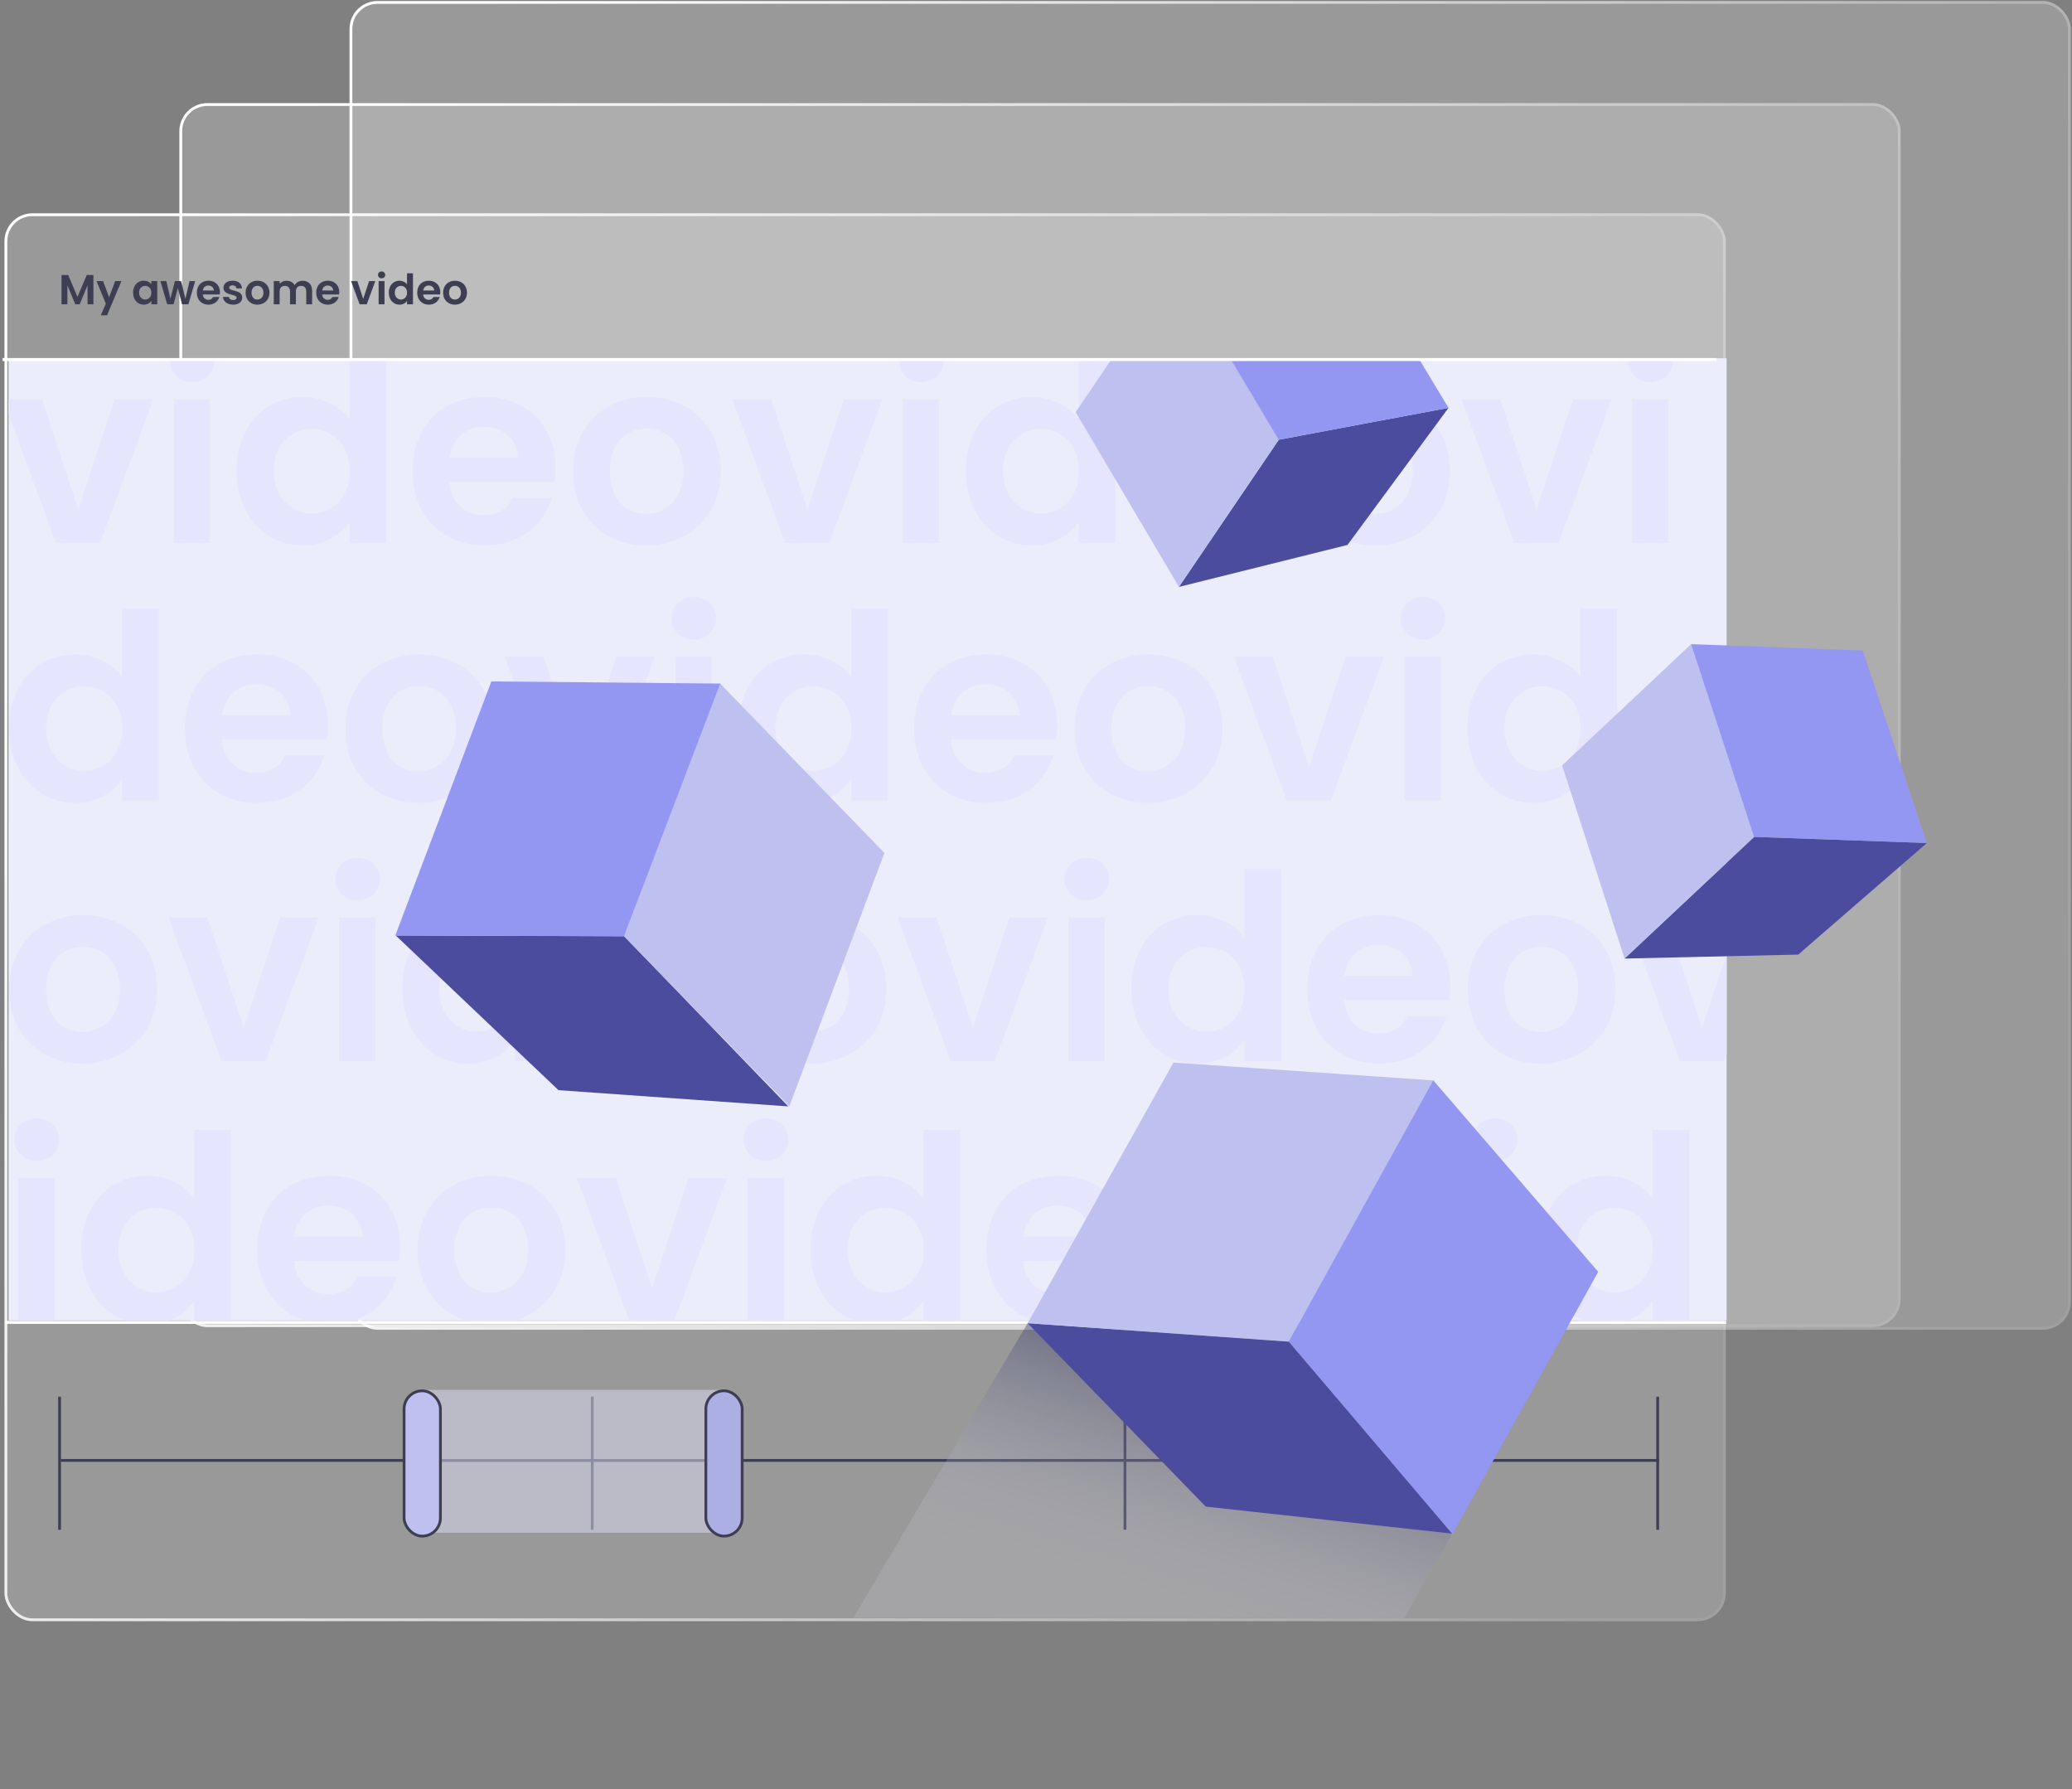 <svg width="644" height="556" viewBox="0 0 644 556" fill="none"
    xmlns="http://www.w3.org/2000/svg">
    <rect x="0" y="0" width="644" height="556" fill="#808080" stroke="none"/>
    <g id="Group 285">
        <g id="Group 264">
            <g id="Group 263">
                <g id="Group 259">
                    <!-- <g id="Rectangle 1120" filter="url(#filter0_b)"> -->
                    <g id="Rectangle 1120">
                        <rect x="108.646" y="0.32" width="534.981" height="412.868" rx="8.684" fill="white" fill-opacity="0.2"/>
                        <rect x="109.081" y="0.755" width="534.113" height="412" rx="8.25" stroke="url(#paint0_linear)" stroke-width="0.868"/>
                    </g>
                    <!-- <g id="Rectangle 1119" filter="url(#filter1_b)"> -->
                    <g id="Rectangle 1119">
                        <rect x="55.76" y="32.055" width="534.981" height="380.318" rx="8.684" fill="white" fill-opacity="0.2"/>
                        <rect x="56.194" y="32.489" width="534.113" height="379.449" rx="8.25" stroke="url(#paint1_linear)" stroke-width="0.868"/>
                    </g>
                    <!-- <g id="Rectangle 1115" filter="url(#filter2_b)"> -->
                    <g id="Rectangle 1115">
                        <rect x="1.396" y="66.289" width="534.981" height="437.459" rx="8.684" fill="white" fill-opacity="0.2"/>
                    </g>
                    <rect id="Rectangle 1116" x="1.831" y="66.723" width="534.113" height="436.591" rx="8.25" stroke="url(#paint2_linear)" stroke-width="0.868"/>
                    <g id="Frame 100" clip-path="url(#clip0)">
                        <rect width="534" height="299" transform="translate(2.657 111.32)" fill="#ECEDFA"/>
                        <!-- <g id="$64" filter="url(#filter3_b)"> -->
                        <g id="$64">
                            <path d="M0.951 124.067L17.407 168.756H31.12L47.657 124.067H35.637L24.344 158.35L13.051 124.067H0.951ZM54 168.756H65.293V124.067H54V168.756ZM59.727 118.743C63.679 118.743 66.664 115.839 66.664 112.129C66.664 108.418 63.679 105.514 59.727 105.514C55.694 105.514 52.79 108.418 52.79 112.129C52.79 115.839 55.694 118.743 59.727 118.743ZM73.547 146.25C73.547 160.205 82.581 169.482 93.955 169.482C100.973 169.482 105.974 166.255 108.636 162.141V168.756H120.091V109.063H108.636V130.278C105.571 126.084 99.924 123.341 94.036 123.341C82.581 123.341 73.547 132.295 73.547 146.25ZM108.717 146.411C108.717 154.881 103.07 159.56 96.859 159.56C90.809 159.56 85.082 154.72 85.082 146.25C85.082 137.78 90.809 133.263 96.859 133.263C103.07 133.263 108.717 137.942 108.717 146.411ZM150.319 132.618C156.127 132.618 160.805 136.328 160.967 142.217H139.752C140.639 136.086 144.914 132.618 150.319 132.618ZM171.534 154.72H159.353C157.901 157.705 155.239 160.125 150.4 160.125C144.753 160.125 140.236 156.414 139.671 149.799H172.341C172.583 148.347 172.663 146.895 172.663 145.443C172.663 132.134 163.548 123.341 150.642 123.341C137.412 123.341 128.216 132.295 128.216 146.411C128.216 160.447 137.654 169.482 150.642 169.482C161.693 169.482 169.114 162.948 171.534 154.72ZM224.062 146.411C224.062 132.295 213.979 123.341 201.073 123.341C188.166 123.341 178.083 132.295 178.083 146.411C178.083 160.447 187.844 169.482 200.75 169.482C213.737 169.482 224.062 160.447 224.062 146.411ZM189.538 146.411C189.538 137.458 194.942 133.182 200.911 133.182C206.881 133.182 212.447 137.458 212.447 146.411C212.447 155.285 206.719 159.641 200.75 159.641C194.7 159.641 189.538 155.285 189.538 146.411ZM227.587 124.067L244.043 168.756H257.756L274.293 124.067H262.273L250.98 158.35L239.687 124.067H227.587ZM280.636 168.756H291.929V124.067H280.636V168.756ZM286.363 118.743C290.315 118.743 293.3 115.839 293.3 112.129C293.3 108.418 290.315 105.514 286.363 105.514C282.33 105.514 279.426 108.418 279.426 112.129C279.426 115.839 282.33 118.743 286.363 118.743ZM300.183 146.25C300.183 160.205 309.217 169.482 320.591 169.482C327.609 169.482 332.61 166.255 335.272 162.141V168.756H346.727V109.063H335.272V130.278C332.207 126.084 326.56 123.341 320.672 123.341C309.217 123.341 300.183 132.295 300.183 146.25ZM335.353 146.411C335.353 154.881 329.706 159.56 323.495 159.56C317.445 159.56 311.718 154.72 311.718 146.25C311.718 137.78 317.445 133.263 323.495 133.263C329.706 133.263 335.353 137.942 335.353 146.411ZM376.955 132.618C382.763 132.618 387.441 136.328 387.603 142.217H366.388C367.275 136.086 371.55 132.618 376.955 132.618ZM398.17 154.72H385.989C384.537 157.705 381.875 160.125 377.036 160.125C371.389 160.125 366.872 156.414 366.307 149.799H398.977C399.219 148.347 399.299 146.895 399.299 145.443C399.299 132.134 390.184 123.341 377.278 123.341C364.048 123.341 354.852 132.295 354.852 146.411C354.852 160.447 364.29 169.482 377.278 169.482C388.329 169.482 395.75 162.948 398.17 154.72ZM450.698 146.411C450.698 132.295 440.615 123.341 427.709 123.341C414.802 123.341 404.719 132.295 404.719 146.411C404.719 160.447 414.48 169.482 427.386 169.482C440.373 169.482 450.698 160.447 450.698 146.411ZM416.174 146.411C416.174 137.458 421.578 133.182 427.547 133.182C433.517 133.182 439.083 137.458 439.083 146.411C439.083 155.285 433.355 159.641 427.386 159.641C421.336 159.641 416.174 155.285 416.174 146.411ZM454.223 124.067L470.679 168.756H484.392L500.929 124.067H488.909L477.616 158.35L466.323 124.067H454.223ZM507.272 168.756H518.565V124.067H507.272V168.756ZM512.999 118.743C516.951 118.743 519.936 115.839 519.936 112.129C519.936 108.418 516.951 105.514 512.999 105.514C508.966 105.514 506.062 108.418 506.062 112.129C506.062 115.839 508.966 118.743 512.999 118.743ZM2.807 226.25C2.807 240.205 11.841 249.482 23.215 249.482C30.233 249.482 35.234 246.255 37.896 242.141V248.756H49.351V189.063H37.896V210.278C34.831 206.084 29.184 203.341 23.296 203.341C11.841 203.341 2.807 212.295 2.807 226.25ZM37.977 226.411C37.977 234.881 32.33 239.56 26.119 239.56C20.069 239.56 14.342 234.72 14.342 226.25C14.342 217.78 20.069 213.263 26.119 213.263C32.33 213.263 37.977 217.942 37.977 226.411ZM79.579 212.618C85.387 212.618 90.065 216.328 90.227 222.217H69.012C69.899 216.086 74.174 212.618 79.579 212.618ZM100.794 234.72H88.613C87.161 237.705 84.499 240.125 79.659 240.125C74.013 240.125 69.496 236.414 68.931 229.799H101.601C101.843 228.347 101.923 226.895 101.923 225.443C101.923 212.134 92.808 203.341 79.901 203.341C66.672 203.341 57.476 212.295 57.476 226.411C57.476 240.447 66.914 249.482 79.901 249.482C90.953 249.482 98.374 242.948 100.794 234.72ZM153.322 226.411C153.322 212.295 143.239 203.341 130.333 203.341C117.426 203.341 107.343 212.295 107.343 226.411C107.343 240.447 117.104 249.482 130.01 249.482C142.997 249.482 153.322 240.447 153.322 226.411ZM118.797 226.411C118.797 217.458 124.202 213.182 130.171 213.182C136.141 213.182 141.707 217.458 141.707 226.411C141.707 235.285 135.979 239.641 130.01 239.641C123.96 239.641 118.797 235.285 118.797 226.411ZM156.847 204.067L173.303 248.756H187.016L203.553 204.067H191.533L180.24 238.35L168.947 204.067H156.847ZM209.896 248.756H221.189V204.067H209.896V248.756ZM215.623 198.743C219.575 198.743 222.56 195.839 222.56 192.129C222.56 188.418 219.575 185.514 215.623 185.514C211.59 185.514 208.686 188.418 208.686 192.129C208.686 195.839 211.59 198.743 215.623 198.743ZM229.442 226.25C229.442 240.205 238.477 249.482 249.851 249.482C256.869 249.482 261.87 246.255 264.532 242.141V248.756H275.987V189.063H264.532V210.278C261.467 206.084 255.82 203.341 249.932 203.341C238.477 203.341 229.442 212.295 229.442 226.25ZM264.613 226.411C264.613 234.881 258.966 239.56 252.755 239.56C246.705 239.56 240.978 234.72 240.978 226.25C240.978 217.78 246.705 213.263 252.755 213.263C258.966 213.263 264.613 217.942 264.613 226.411ZM306.215 212.618C312.023 212.618 316.701 216.328 316.863 222.217H295.648C296.535 216.086 300.81 212.618 306.215 212.618ZM327.43 234.72H315.249C313.797 237.705 311.135 240.125 306.295 240.125C300.649 240.125 296.132 236.414 295.567 229.799H328.237C328.479 228.347 328.559 226.895 328.559 225.443C328.559 212.134 319.444 203.341 306.537 203.341C293.308 203.341 284.112 212.295 284.112 226.411C284.112 240.447 293.55 249.482 306.537 249.482C317.589 249.482 325.01 242.948 327.43 234.72ZM379.958 226.411C379.958 212.295 369.875 203.341 356.969 203.341C344.062 203.341 333.979 212.295 333.979 226.411C333.979 240.447 343.74 249.482 356.646 249.482C369.633 249.482 379.958 240.447 379.958 226.411ZM345.433 226.411C345.433 217.458 350.838 213.182 356.807 213.182C362.777 213.182 368.343 217.458 368.343 226.411C368.343 235.285 362.615 239.641 356.646 239.641C350.596 239.641 345.433 235.285 345.433 226.411ZM383.483 204.067L399.939 248.756H413.652L430.189 204.067H418.169L406.876 238.35L395.583 204.067H383.483ZM436.532 248.756H447.825V204.067H436.532V248.756ZM442.259 198.743C446.211 198.743 449.196 195.839 449.196 192.129C449.196 188.418 446.211 185.514 442.259 185.514C438.226 185.514 435.322 188.418 435.322 192.129C435.322 195.839 438.226 198.743 442.259 198.743ZM456.078 226.25C456.078 240.205 465.113 249.482 476.487 249.482C483.505 249.482 488.506 246.255 491.168 242.141V248.756H502.623V189.063H491.168V210.278C488.103 206.084 482.456 203.341 476.568 203.341C465.113 203.341 456.078 212.295 456.078 226.25ZM491.249 226.411C491.249 234.881 485.602 239.56 479.391 239.56C473.341 239.56 467.614 234.72 467.614 226.25C467.614 217.78 473.341 213.263 479.391 213.263C485.602 213.263 491.249 217.942 491.249 226.411ZM532.851 212.618C538.659 212.618 543.337 216.328 543.499 222.217H522.284C523.171 216.086 527.446 212.618 532.851 212.618ZM554.066 234.72H541.885C540.433 237.705 537.771 240.125 532.931 240.125C527.285 240.125 522.768 236.414 522.203 229.799H554.873C555.115 228.347 555.195 226.895 555.195 225.443C555.195 212.134 546.08 203.341 533.173 203.341C519.944 203.341 510.748 212.295 510.748 226.411C510.748 240.447 520.186 249.482 533.173 249.482C544.225 249.482 551.646 242.948 554.066 234.72ZM48.867 307.411C48.867 293.295 38.783 284.341 25.877 284.341C12.97 284.341 2.887 293.295 2.887 307.411C2.887 321.447 12.648 330.482 25.554 330.482C38.541 330.482 48.867 321.447 48.867 307.411ZM14.342 307.411C14.342 298.458 19.746 294.182 25.716 294.182C31.685 294.182 37.251 298.458 37.251 307.411C37.251 316.285 31.523 320.641 25.554 320.641C19.504 320.641 14.342 316.285 14.342 307.411ZM52.391 285.067L68.847 329.756H82.56L99.097 285.067H87.078L75.784 319.35L64.491 285.067H52.391ZM105.44 329.756H116.733V285.067H105.44V329.756ZM111.167 279.743C115.12 279.743 118.104 276.839 118.104 273.129C118.104 269.418 115.12 266.514 111.167 266.514C107.134 266.514 104.23 269.418 104.23 273.129C104.23 276.839 107.134 279.743 111.167 279.743ZM124.987 307.25C124.987 321.205 134.021 330.482 145.395 330.482C152.413 330.482 157.414 327.255 160.076 323.141V329.756H171.531V270.063H160.076V291.278C157.011 287.084 151.364 284.341 145.476 284.341C134.021 284.341 124.987 293.295 124.987 307.25ZM160.157 307.411C160.157 315.881 154.51 320.56 148.299 320.56C142.249 320.56 136.522 315.72 136.522 307.25C136.522 298.78 142.249 294.263 148.299 294.263C154.51 294.263 160.157 298.942 160.157 307.411ZM201.759 293.618C207.567 293.618 212.246 297.328 212.407 303.217H191.192C192.079 297.086 196.354 293.618 201.759 293.618ZM222.974 315.72H210.794C209.342 318.705 206.68 321.125 201.84 321.125C196.193 321.125 191.676 317.414 191.111 310.799H223.781C224.023 309.347 224.103 307.895 224.103 306.443C224.103 293.134 214.988 284.341 202.082 284.341C188.853 284.341 179.657 293.295 179.657 307.411C179.657 321.447 189.095 330.482 202.082 330.482C213.133 330.482 220.554 323.948 222.974 315.72ZM275.503 307.411C275.503 293.295 265.419 284.341 252.513 284.341C239.606 284.341 229.523 293.295 229.523 307.411C229.523 321.447 239.284 330.482 252.19 330.482C265.177 330.482 275.503 321.447 275.503 307.411ZM240.978 307.411C240.978 298.458 246.382 294.182 252.352 294.182C258.321 294.182 263.887 298.458 263.887 307.411C263.887 316.285 258.159 320.641 252.19 320.641C246.14 320.641 240.978 316.285 240.978 307.411ZM279.027 285.067L295.483 329.756H309.196L325.733 285.067H313.714L302.42 319.35L291.127 285.067H279.027ZM332.076 329.756H343.369V285.067H332.076V329.756ZM337.803 279.743C341.756 279.743 344.74 276.839 344.74 273.129C344.74 269.418 341.756 266.514 337.803 266.514C333.77 266.514 330.866 269.418 330.866 273.129C330.866 276.839 333.77 279.743 337.803 279.743ZM351.623 307.25C351.623 321.205 360.657 330.482 372.031 330.482C379.049 330.482 384.05 327.255 386.712 323.141V329.756H398.167V270.063H386.712V291.278C383.647 287.084 378 284.341 372.112 284.341C360.657 284.341 351.623 293.295 351.623 307.25ZM386.793 307.411C386.793 315.881 381.146 320.56 374.935 320.56C368.885 320.56 363.158 315.72 363.158 307.25C363.158 298.78 368.885 294.263 374.935 294.263C381.146 294.263 386.793 298.942 386.793 307.411ZM428.395 293.618C434.203 293.618 438.882 297.328 439.043 303.217H417.828C418.715 297.086 422.99 293.618 428.395 293.618ZM449.61 315.72H437.43C435.978 318.705 433.316 321.125 428.476 321.125C422.829 321.125 418.312 317.414 417.747 310.799H450.417C450.659 309.347 450.739 307.895 450.739 306.443C450.739 293.134 441.624 284.341 428.718 284.341C415.489 284.341 406.293 293.295 406.293 307.411C406.293 321.447 415.731 330.482 428.718 330.482C439.769 330.482 447.19 323.948 449.61 315.72ZM502.139 307.411C502.139 293.295 492.055 284.341 479.149 284.341C466.242 284.341 456.159 293.295 456.159 307.411C456.159 321.447 465.92 330.482 478.826 330.482C491.813 330.482 502.139 321.447 502.139 307.411ZM467.614 307.411C467.614 298.458 473.018 294.182 478.988 294.182C484.957 294.182 490.523 298.458 490.523 307.411C490.523 316.285 484.795 320.641 478.826 320.641C472.776 320.641 467.614 316.285 467.614 307.411ZM505.663 285.067L522.119 329.756H535.832L552.369 285.067H540.35L529.056 319.35L517.763 285.067H505.663ZM5.71 410.756H17.004V366.067H5.71V410.756ZM11.438 360.743C15.39 360.743 18.375 357.839 18.375 354.129C18.375 350.418 15.39 347.514 11.438 347.514C7.404 347.514 4.5 350.418 4.5 354.129C4.5 357.839 7.404 360.743 11.438 360.743ZM25.257 388.25C25.257 402.205 34.292 411.482 45.666 411.482C52.684 411.482 57.685 408.255 60.347 404.141V410.756H71.802V351.063H60.347V372.278C57.282 368.084 51.635 365.341 45.746 365.341C34.292 365.341 25.257 374.295 25.257 388.25ZM60.428 388.411C60.428 396.881 54.781 401.56 48.57 401.56C42.52 401.56 36.793 396.72 36.793 388.25C36.793 379.78 42.52 375.263 48.57 375.263C54.781 375.263 60.428 379.942 60.428 388.411ZM102.03 374.618C107.838 374.618 112.516 378.328 112.678 384.217H91.463C92.35 378.086 96.625 374.618 102.03 374.618ZM123.245 396.72H111.064C109.612 399.705 106.95 402.125 102.11 402.125C96.464 402.125 91.947 398.414 91.382 391.799H124.051C124.293 390.347 124.374 388.895 124.374 387.443C124.374 374.134 115.259 365.341 102.352 365.341C89.123 365.341 79.927 374.295 79.927 388.411C79.927 402.447 89.365 411.482 102.352 411.482C113.404 411.482 120.825 404.948 123.245 396.72ZM175.773 388.411C175.773 374.295 165.69 365.341 152.784 365.341C139.877 365.341 129.794 374.295 129.794 388.411C129.794 402.447 139.554 411.482 152.461 411.482C165.448 411.482 175.773 402.447 175.773 388.411ZM141.248 388.411C141.248 379.458 146.653 375.182 152.622 375.182C158.592 375.182 164.157 379.458 164.157 388.411C164.157 397.285 158.43 401.641 152.461 401.641C146.411 401.641 141.248 397.285 141.248 388.411ZM179.298 366.067L195.754 410.756H209.467L226.003 366.067H213.984L202.691 400.35L191.398 366.067H179.298ZM232.346 410.756H243.64V366.067H232.346V410.756ZM238.074 360.743C242.026 360.743 245.011 357.839 245.011 354.129C245.011 350.418 242.026 347.514 238.074 347.514C234.04 347.514 231.136 350.418 231.136 354.129C231.136 357.839 234.04 360.743 238.074 360.743ZM251.893 388.25C251.893 402.205 260.928 411.482 272.302 411.482C279.32 411.482 284.321 408.255 286.983 404.141V410.756H298.437V351.063H286.983V372.278C283.918 368.084 278.271 365.341 272.382 365.341C260.928 365.341 251.893 374.295 251.893 388.25ZM287.064 388.411C287.064 396.881 281.417 401.56 275.206 401.56C269.156 401.56 263.429 396.72 263.429 388.25C263.429 379.78 269.156 375.263 275.206 375.263C281.417 375.263 287.064 379.942 287.064 388.411ZM328.666 374.618C334.474 374.618 339.152 378.328 339.314 384.217H318.099C318.986 378.086 323.261 374.618 328.666 374.618ZM349.881 396.72H337.7C336.248 399.705 333.586 402.125 328.746 402.125C323.1 402.125 318.582 398.414 318.018 391.799H350.687C350.929 390.347 351.01 388.895 351.01 387.443C351.01 374.134 341.895 365.341 328.988 365.341C315.759 365.341 306.563 374.295 306.563 388.411C306.563 402.447 316.001 411.482 328.988 411.482C340.04 411.482 347.461 404.948 349.881 396.72ZM402.409 388.411C402.409 374.295 392.326 365.341 379.42 365.341C366.513 365.341 356.43 374.295 356.43 388.411C356.43 402.447 366.19 411.482 379.097 411.482C392.084 411.482 402.409 402.447 402.409 388.411ZM367.884 388.411C367.884 379.458 373.289 375.182 379.258 375.182C385.228 375.182 390.793 379.458 390.793 388.411C390.793 397.285 385.066 401.641 379.097 401.641C373.047 401.641 367.884 397.285 367.884 388.411ZM405.934 366.067L422.39 410.756H436.103L452.639 366.067H440.62L429.327 400.35L418.034 366.067H405.934ZM458.982 410.756H470.276V366.067H458.982V410.756ZM464.71 360.743C468.662 360.743 471.647 357.839 471.647 354.129C471.647 350.418 468.662 347.514 464.71 347.514C460.676 347.514 457.772 350.418 457.772 354.129C457.772 357.839 460.676 360.743 464.71 360.743ZM478.529 388.25C478.529 402.205 487.564 411.482 498.938 411.482C505.956 411.482 510.957 408.255 513.619 404.141V410.756H525.073V351.063H513.619V372.278C510.554 368.084 504.907 365.341 499.018 365.341C487.564 365.341 478.529 374.295 478.529 388.25ZM513.7 388.411C513.7 396.881 508.053 401.56 501.842 401.56C495.792 401.56 490.065 396.72 490.065 388.25C490.065 379.78 495.792 375.263 501.842 375.263C508.053 375.263 513.7 379.942 513.7 388.411Z" fill="#E5E5FE"/>
                        </g>
                        <g id="Group 201">
                            <path id="Vector 307" d="M366.42 182.37L397.484 136.63L450.217 126.729L418.813 169.329L366.42 182.37Z" fill="#4B4C9D"/>
                            <path id="Rectangle 1084" d="M334.325 128.07L365.318 82.324L397.415 136.622L366.422 182.368L334.325 128.07Z" fill="#BEC0F0"/>
                            <path id="Rectangle 1085" d="M397.418 136.647L450.206 126.727L417.647 72.736L365.18 82.515L397.418 136.647Z" fill="#9397F2"/>
                        </g>
                    </g>
                    <!-- <g id="Line 130" filter="url(#filter4_b)"> -->
                    <g id="Line 130">
                        <line x1="0.803" y1="111.718" x2="533.447" y2="111.718" stroke="white" stroke-width="0.935"/>
                    </g>
                    <!-- <g id="Line 131" filter="url(#filter5_b)"> -->
                    <g id="Line 131">
                        <line x1="1.807" y1="410.91" x2="536.523" y2="410.91" stroke="white" stroke-width="0.935"/>
                    </g>
                    <!-- <g id="Line 132" filter="url(#filter6_b)"> -->
                    <g id="Line 132">
                        <line x1="18.885" y1="453.804" x2="515.664" y2="453.804" stroke="#3D3E51" stroke-width="0.868"/>
                    </g>
                    <!-- <g id="Line 133" filter="url(#filter7_b)"> -->
                    <g id="Line 133">
                        <line x1="184.079" y1="475.342" x2="184.079" y2="434.015" stroke="#3D3E51" stroke-width="0.868"/>
                    </g>
                    <!-- <g id="Line 134" filter="url(#filter8_b)"> -->
                    <g id="Line 134">
                        <line x1="349.654" y1="475.342" x2="349.654" y2="434.015" stroke="#3D3E51" stroke-width="0.868"/>
                    </g>
                    <!-- <g id="Line 135" filter="url(#filter9_b)"> -->
                    <g id="Line 135">
                        <line x1="515.228" y1="475.342" x2="515.228" y2="434.015" stroke="#3D3E51" stroke-width="0.868"/>
                    </g>
                    <!-- <g id="Line 136" filter="url(#filter10_b)"> -->
                    <g id="Line 136">
                        <line x1="18.509" y1="475.342" x2="18.509" y2="434.015" stroke="#3D3E51" stroke-width="0.868"/>
                    </g>
                    <!-- <g id="$64_2" filter="url(#filter11_b)"> -->
                    <g id="$64_2">
                        <path d="M19.119 94.556H20.943V88.642L23.392 94.556H24.773L27.209 88.642V94.556H29.033V85.463H26.974L24.083 92.224L21.191 85.463H19.119V94.556ZM33.91 92.38L32.047 87.339H30.002L32.894 94.373L31.331 97.969H33.272L37.74 87.339H35.799L33.91 92.38ZM41.358 90.921C41.358 93.175 42.817 94.673 44.641 94.673C45.787 94.673 46.608 94.126 47.037 93.501V94.556H48.874V87.339H47.037V88.368C46.608 87.769 45.813 87.222 44.654 87.222C42.817 87.222 41.358 88.668 41.358 90.921ZM47.037 90.947C47.037 92.315 46.126 93.071 45.123 93.071C44.145 93.071 43.221 92.289 43.221 90.921C43.221 89.553 44.145 88.824 45.123 88.824C46.126 88.824 47.037 89.579 47.037 90.947ZM51.971 94.556H53.951L55.267 89.514L56.582 94.556H58.549L60.66 87.339H58.914L57.638 92.823L56.283 87.339H54.355L52.974 92.836L51.697 87.339H49.848L51.971 94.556ZM64.747 88.72C65.685 88.72 66.44 89.319 66.466 90.27H63.04C63.184 89.28 63.874 88.72 64.747 88.72ZM68.173 92.289H66.206C65.971 92.771 65.541 93.162 64.76 93.162C63.848 93.162 63.118 92.563 63.027 91.494H68.303C68.342 91.26 68.355 91.025 68.355 90.791C68.355 88.642 66.883 87.222 64.799 87.222C62.663 87.222 61.178 88.668 61.178 90.947C61.178 93.214 62.702 94.673 64.799 94.673C66.584 94.673 67.782 93.618 68.173 92.289ZM75.288 92.498C75.236 89.853 71.236 90.674 71.236 89.358C71.236 88.941 71.588 88.668 72.265 88.668C72.982 88.668 73.425 89.046 73.477 89.606H75.222C75.118 88.173 74.063 87.222 72.317 87.222C70.533 87.222 69.465 88.186 69.465 89.384C69.465 92.028 73.542 91.208 73.542 92.498C73.542 92.914 73.151 93.24 72.435 93.24C71.705 93.24 71.197 92.823 71.132 92.276H69.295C69.374 93.618 70.637 94.673 72.448 94.673C74.206 94.673 75.288 93.735 75.288 92.498ZM83.754 90.947C83.754 88.668 82.126 87.222 80.041 87.222C77.957 87.222 76.329 88.668 76.329 90.947C76.329 93.214 77.905 94.673 79.989 94.673C82.086 94.673 83.754 93.214 83.754 90.947ZM78.178 90.947C78.178 89.501 79.051 88.811 80.015 88.811C80.979 88.811 81.878 89.501 81.878 90.947C81.878 92.38 80.953 93.084 79.989 93.084C79.012 93.084 78.178 92.38 78.178 90.947ZM95.187 94.556H97.011V90.322C97.011 88.329 95.786 87.235 94.054 87.235C92.999 87.235 92.048 87.795 91.579 88.616C91.084 87.717 90.159 87.235 89.039 87.235C88.14 87.235 87.371 87.612 86.915 88.212V87.339H85.091V94.556H86.915V90.57C86.915 89.423 87.553 88.824 88.544 88.824C89.507 88.824 90.146 89.423 90.146 90.57V94.556H91.969V90.57C91.969 89.423 92.608 88.824 93.585 88.824C94.549 88.824 95.187 89.423 95.187 90.57V94.556ZM101.842 88.72C102.78 88.72 103.535 89.319 103.561 90.27H100.135C100.278 89.28 100.969 88.72 101.842 88.72ZM105.268 92.289H103.301C103.066 92.771 102.636 93.162 101.855 93.162C100.943 93.162 100.213 92.563 100.122 91.494H105.398C105.437 91.26 105.45 91.025 105.45 90.791C105.45 88.642 103.978 87.222 101.894 87.222C99.757 87.222 98.272 88.668 98.272 90.947C98.272 93.214 99.796 94.673 101.894 94.673C103.678 94.673 104.877 93.618 105.268 92.289ZM109.117 87.339L111.774 94.556H113.988L116.659 87.339H114.718L112.894 92.875L111.071 87.339H109.117ZM117.683 94.556H119.507V87.339H117.683V94.556ZM118.608 86.479C119.246 86.479 119.728 86.01 119.728 85.411C119.728 84.812 119.246 84.343 118.608 84.343C117.957 84.343 117.488 84.812 117.488 85.411C117.488 86.01 117.957 86.479 118.608 86.479ZM120.84 90.921C120.84 93.175 122.299 94.673 124.135 94.673C125.269 94.673 126.076 94.152 126.506 93.487V94.556H128.356V84.916H126.506V88.342C126.011 87.665 125.099 87.222 124.148 87.222C122.299 87.222 120.84 88.668 120.84 90.921ZM126.519 90.947C126.519 92.315 125.607 93.071 124.604 93.071C123.627 93.071 122.703 92.289 122.703 90.921C122.703 89.553 123.627 88.824 124.604 88.824C125.607 88.824 126.519 89.579 126.519 90.947ZM133.238 88.72C134.175 88.72 134.931 89.319 134.957 90.27H131.531C131.674 89.28 132.365 88.72 133.238 88.72ZM136.663 92.289H134.696C134.462 92.771 134.032 93.162 133.251 93.162C132.339 93.162 131.609 92.563 131.518 91.494H136.794C136.833 91.26 136.846 91.025 136.846 90.791C136.846 88.642 135.374 87.222 133.29 87.222C131.153 87.222 129.668 88.668 129.668 90.947C129.668 93.214 131.192 94.673 133.29 94.673C135.074 94.673 136.273 93.618 136.663 92.289ZM145.146 90.947C145.146 88.668 143.518 87.222 141.434 87.222C139.349 87.222 137.721 88.668 137.721 90.947C137.721 93.214 139.297 94.673 141.382 94.673C143.479 94.673 145.146 93.214 145.146 90.947ZM139.571 90.947C139.571 89.501 140.444 88.811 141.408 88.811C142.372 88.811 143.27 89.501 143.27 90.947C143.27 92.38 142.345 93.084 141.382 93.084C140.405 93.084 139.571 92.38 139.571 90.947Z" fill="#3D3E51"/>
                    </g>
                    <rect id="Rectangle 800" opacity="0.5" x="130.107" y="431.889" width="95.436" height="44.396" fill="#DEDFF7"/>
                    <g id="Frame 84">
                        <rect x="125.592" y="432.164" width="11.29" height="45.158" rx="5.645" fill="#BEC0F0"/>
                        <rect x="125.592" y="432.164" width="11.29" height="45.158" rx="5.645" stroke="#3D3E51" stroke-width="0.868"/>
                    </g>
                    <!-- <g id="Frame 81" filter="url(#filter12_d)"> -->
                    <g id="Frame 81">
                        <rect x="219.385" y="432.164" width="11.29" height="45.158" rx="5.645" fill="#ACAFE4"/>
                        <rect x="219.385" y="432.164" width="11.29" height="45.158" rx="5.645" stroke="#3D3E51" stroke-width="0.868"/>
                    </g>
                </g>
                <path id="Vector 330" d="M265.225 502.716L319.643 410.76L467.396 447.82L436.515 502.811L265.225 502.716Z" fill="url(#paint3_linear)"/>
                <g id="Group 209">
                    <path id="Vector 307_2" d="M319.385 411.153L400.562 416.832L451.38 476.547L374.758 468.152L319.385 411.153Z" fill="#4B4C9D"/>
                    <path id="Rectangle 1084_2" d="M364.718 330.173L445.83 335.742L400.569 416.898L319.411 411.17L364.718 330.173Z" fill="#BEC0F0"/>
                    <path id="Rectangle 1085_2" d="M400.568 416.872L451.439 476.673L496.741 395.199L445.483 335.708L400.568 416.872Z" fill="#9397F2"/>
                </g>
                <g id="Group 260">
                    <path id="Vector 307_3" d="M245.012 343.795L193.991 290.903L122.983 290.667L173.582 338.752L245.012 343.795Z" fill="#4B4C9D"/>
                    <path id="Rectangle 1084_3" d="M274.88 265.032L223.61 212.189L193.941 290.937L245.348 343.719L274.88 265.032Z" fill="#BEC0F0"/>
                    <path id="Rectangle 1085_3" d="M193.96 290.923L122.861 290.7L152.726 211.738L223.838 212.41L193.96 290.923Z" fill="#9397F2"/>
                </g>
            </g>
            <g id="Group 202">
                <path id="Vector 307_4" d="M504.928 297.853L545.27 260.044L598.891 261.953L558.906 296.625L504.928 297.853Z" fill="#4B4C9D"/>
                <path id="Rectangle 1084_4" d="M485.529 237.835L525.804 200.003L545.206 260.021L504.931 297.853L485.529 237.835Z" fill="#BEC0F0"/>
                <path id="Rectangle 1085_4" d="M545.202 260.046L598.88 261.95L578.961 202.13L525.626 200.16L545.202 260.046Z" fill="#9397F2"/>
            </g>
        </g>
    </g>
    <defs>
        <!-- <filter id="filter0_b" x="104.044" y="-4.28238" width="544.187" height="422.073" filterUnits="userSpaceOnUse" color-interpolation-filters="sRGB">
            <feFlood flood-opacity="0" result="BackgroundImageFix"/>
            <feGaussianBlur in="BackgroundImage" stdDeviation="2.30135"/>
            <feComposite in2="SourceAlpha" operator="in" result="effect1_backgroundBlur"/>
            <feBlend mode="normal" in="SourceGraphic" in2="effect1_backgroundBlur" result="shape"/>
        </filter>
        <filter id="filter1_b" x="51.1571" y="27.452" width="544.187" height="389.523" filterUnits="userSpaceOnUse" color-interpolation-filters="sRGB">
            <feFlood flood-opacity="0" result="BackgroundImageFix"/>
            <feGaussianBlur in="BackgroundImage" stdDeviation="2.30135"/>
            <feComposite in2="SourceAlpha" operator="in" result="effect1_backgroundBlur"/>
            <feBlend mode="normal" in="SourceGraphic" in2="effect1_backgroundBlur" result="shape"/>
        </filter>
        <filter id="filter2_b" x="-3.20621" y="61.6864" width="544.187" height="446.664" filterUnits="userSpaceOnUse" color-interpolation-filters="sRGB">
            <feFlood flood-opacity="0" result="BackgroundImageFix"/>
            <feGaussianBlur in="BackgroundImage" stdDeviation="2.30135"/>
            <feComposite in2="SourceAlpha" operator="in" result="effect1_backgroundBlur"/>
            <feBlend mode="normal" in="SourceGraphic" in2="effect1_backgroundBlur" result="shape"/>
        </filter>
        <filter id="filter3_b" x="-20.5597" y="84.0028" width="597.266" height="348.99" filterUnits="userSpaceOnUse" color-interpolation-filters="sRGB">
            <feFlood flood-opacity="0" result="BackgroundImageFix"/>
            <feGaussianBlur in="BackgroundImage" stdDeviation="10.7554"/>
            <feComposite in2="SourceAlpha" operator="in" result="effect1_backgroundBlur"/>
            <feBlend mode="normal" in="SourceGraphic" in2="effect1_backgroundBlur" result="shape"/>
        </filter>
        <filter id="filter4_b" x="-2.67099" y="107.776" width="539.591" height="7.88299" filterUnits="userSpaceOnUse" color-interpolation-filters="sRGB">
            <feFlood flood-opacity="0" result="BackgroundImageFix"/>
            <feGaussianBlur in="BackgroundImage" stdDeviation="1.73686"/>
            <feComposite in2="SourceAlpha" operator="in" result="effect1_backgroundBlur"/>
            <feBlend mode="normal" in="SourceGraphic" in2="effect1_backgroundBlur" result="shape"/>
        </filter>
        <filter id="filter5_b" x="-1.66709" y="406.969" width="541.664" height="7.88299" filterUnits="userSpaceOnUse" color-interpolation-filters="sRGB">
            <feFlood flood-opacity="0" result="BackgroundImageFix"/>
            <feGaussianBlur in="BackgroundImage" stdDeviation="1.73686"/>
            <feComposite in2="SourceAlpha" operator="in" result="effect1_backgroundBlur"/>
            <feBlend mode="normal" in="SourceGraphic" in2="effect1_backgroundBlur" result="shape"/>
        </filter>
        <filter id="filter6_b" x="15.411" y="449.896" width="503.727" height="7.81593" filterUnits="userSpaceOnUse" color-interpolation-filters="sRGB">
            <feFlood flood-opacity="0" result="BackgroundImageFix"/>
            <feGaussianBlur in="BackgroundImage" stdDeviation="1.73686"/>
            <feComposite in2="SourceAlpha" operator="in" result="effect1_backgroundBlur"/>
            <feBlend mode="normal" in="SourceGraphic" in2="effect1_backgroundBlur" result="shape"/>
        </filter>
        <filter id="filter7_b" x="180.171" y="430.541" width="7.81589" height="48.2742" filterUnits="userSpaceOnUse" color-interpolation-filters="sRGB">
            <feFlood flood-opacity="0" result="BackgroundImageFix"/>
            <feGaussianBlur in="BackgroundImage" stdDeviation="1.73686"/>
            <feComposite in2="SourceAlpha" operator="in" result="effect1_backgroundBlur"/>
            <feBlend mode="normal" in="SourceGraphic" in2="effect1_backgroundBlur" result="shape"/>
        </filter>
        <filter id="filter8_b" x="345.746" y="430.541" width="7.81589" height="48.2742" filterUnits="userSpaceOnUse" color-interpolation-filters="sRGB">
            <feFlood flood-opacity="0" result="BackgroundImageFix"/>
            <feGaussianBlur in="BackgroundImage" stdDeviation="1.73686"/>
            <feComposite in2="SourceAlpha" operator="in" result="effect1_backgroundBlur"/>
            <feBlend mode="normal" in="SourceGraphic" in2="effect1_backgroundBlur" result="shape"/>
        </filter>
        <filter id="filter9_b" x="511.32" y="430.541" width="7.81589" height="48.2742" filterUnits="userSpaceOnUse" color-interpolation-filters="sRGB">
            <feFlood flood-opacity="0" result="BackgroundImageFix"/>
            <feGaussianBlur in="BackgroundImage" stdDeviation="1.73686"/>
            <feComposite in2="SourceAlpha" operator="in" result="effect1_backgroundBlur"/>
            <feBlend mode="normal" in="SourceGraphic" in2="effect1_backgroundBlur" result="shape"/>
        </filter>
        <filter id="filter10_b" x="14.601" y="430.541" width="7.81589" height="48.2742" filterUnits="userSpaceOnUse" color-interpolation-filters="sRGB">
            <feFlood flood-opacity="0" result="BackgroundImageFix"/>
            <feGaussianBlur in="BackgroundImage" stdDeviation="1.73686"/>
            <feComposite in2="SourceAlpha" operator="in" result="effect1_backgroundBlur"/>
            <feBlend mode="normal" in="SourceGraphic" in2="effect1_backgroundBlur" result="shape"/>
        </filter>
        <filter id="filter11_b" x="15.6459" y="80.869" width="132.974" height="20.5732" filterUnits="userSpaceOnUse" color-interpolation-filters="sRGB">
            <feFlood flood-opacity="0" result="BackgroundImageFix"/>
            <feGaussianBlur in="BackgroundImage" stdDeviation="1.73686"/>
            <feComposite in2="SourceAlpha" operator="in" result="effect1_backgroundBlur"/>
            <feBlend mode="normal" in="SourceGraphic" in2="effect1_backgroundBlur" result="shape"/>
        </filter>
        <filter id="filter12_d" x="218.951" y="431.729" width="13.8949" height="47.7638" filterUnits="userSpaceOnUse" color-interpolation-filters="sRGB">
            <feFlood flood-opacity="0" result="BackgroundImageFix"/>
            <feColorMatrix in="SourceAlpha" type="matrix" values="0 0 0 0 0 0 0 0 0 0 0 0 0 0 0 0 0 0 127 0"/>
            <feOffset dx="1.73686" dy="1.73686"/>
            <feColorMatrix type="matrix" values="0 0 0 0 0.239216 0 0 0 0 0.243137 0 0 0 0 0.317647 0 0 0 1 0"/>
            <feBlend mode="normal" in2="BackgroundImageFix" result="effect1_dropShadow"/>
            <feBlend mode="normal" in="SourceGraphic" in2="effect1_dropShadow" result="shape"/>
        </filter> -->
        <linearGradient id="paint0_linear" x1="136.89" y1="38.227" x2="672.739" y2="234.281" gradientUnits="userSpaceOnUse">
            <stop stop-color="white"/>
            <stop offset="1" stop-color="white" stop-opacity="0.07"/>
        </linearGradient>
        <linearGradient id="paint1_linear" x1="84.003" y1="66.973" x2="608.793" y2="275.414" gradientUnits="userSpaceOnUse">
            <stop stop-color="white"/>
            <stop offset="1" stop-color="white" stop-opacity="0.07"/>
        </linearGradient>
        <linearGradient id="paint2_linear" x1="29.64" y1="106.453" x2="572.492" y2="293.905" gradientUnits="userSpaceOnUse">
            <stop stop-color="white"/>
            <stop offset="1" stop-color="white" stop-opacity="0.07"/>
        </linearGradient>
        <linearGradient id="paint3_linear" x1="381.057" y1="413.583" x2="354.817" y2="497.74" gradientUnits="userSpaceOnUse">
            <stop stop-color="#202153" stop-opacity="0.52"/>
            <stop offset="1" stop-color="#ECEDFA" stop-opacity="0.13"/>
        </linearGradient>
        <clipPath id="clip0">
            <rect width="534" height="299" fill="white" transform="translate(2.657 111.32)"/>
        </clipPath>
    </defs>
</svg>

